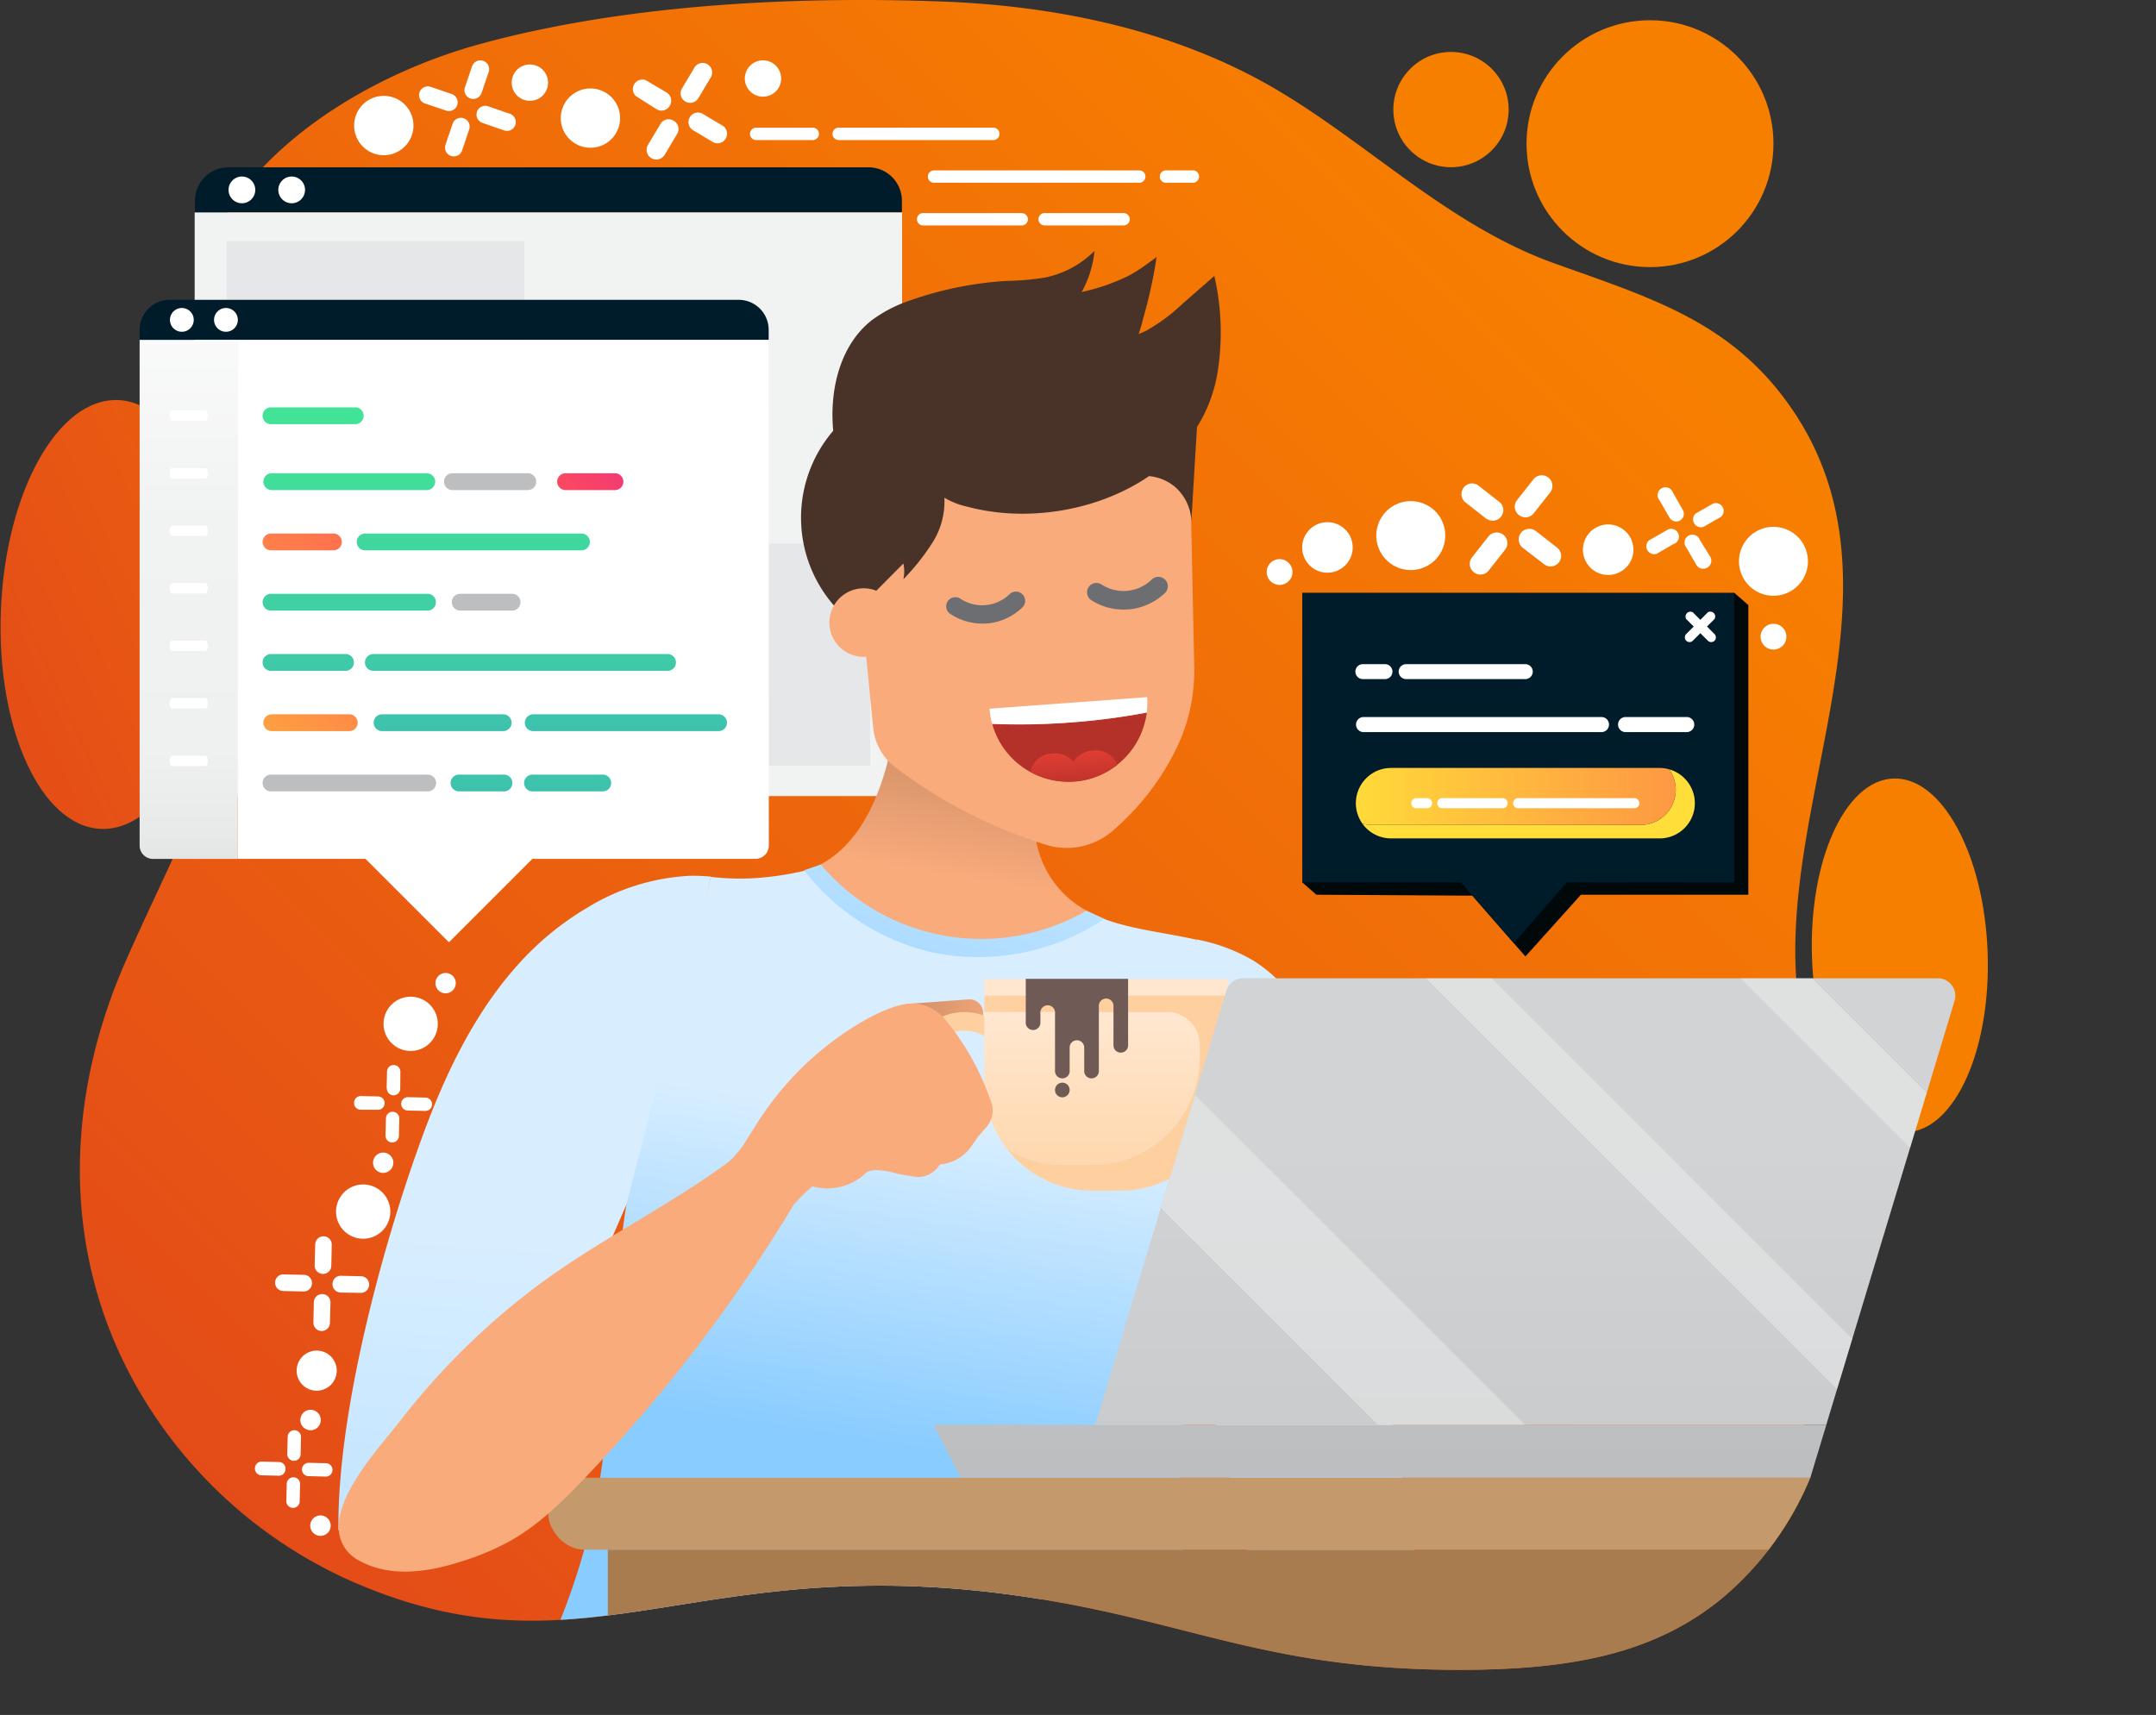 <svg xmlns="http://www.w3.org/2000/svg" xmlns:xlink="http://www.w3.org/1999/xlink" viewBox="0 0 322.72 256.75"><rect x="0" y="0" width="322.72" height="256.75" fill="#333333" stroke="none"/><defs><style>.cls-1{fill:url(#Nueva_muestra_de_degradado_1);}.cls-2{clip-path:url(#clip-path);}.cls-3{fill:url(#linear-gradient);}.cls-4{fill:url(#linear-gradient-2);}.cls-5{fill:url(#linear-gradient-3);}.cls-6{fill:#c49a6c;}.cls-7{fill:#a97c50;}.cls-8{fill:url(#Nueva_muestra_de_degradado_1-3);}.cls-9{fill:url(#Nueva_muestra_de_degradado_1-4);}.cls-10{fill:url(#Nueva_muestra_de_degradado_1-5);}.cls-11{fill:url(#Nueva_muestra_de_degradado_1-6);}.cls-12{fill:#001b29;}.cls-13{fill:#fff;}.cls-14{fill:#f1f2f2;}.cls-15{fill:#e6e7e8;}.cls-16{fill:url(#linear-gradient-4);}.cls-17{fill:url(#linear-gradient-5);}.cls-18{fill:url(#linear-gradient-6);}.cls-19{fill:#bcbec0;}.cls-20{fill:url(#linear-gradient-7);}.cls-21{fill:url(#linear-gradient-8);}.cls-22{fill:url(#linear-gradient-9);}.cls-23{fill:url(#linear-gradient-10);}.cls-24{fill:url(#linear-gradient-11);}.cls-25{fill:url(#linear-gradient-12);}.cls-26{fill:url(#linear-gradient-13);}.cls-27{fill:url(#linear-gradient-14);}.cls-28{fill:url(#linear-gradient-15);}.cls-29{fill:url(#linear-gradient-16);}.cls-30{fill:url(#linear-gradient-17);}.cls-31{fill:url(#linear-gradient-18);}.cls-32{fill:#f9ab7c;}.cls-33{fill:#493328;}.cls-34{fill:#6d6e71;}.cls-35{fill:url(#linear-gradient-19);}.cls-36{fill:url(#linear-gradient-20);}.cls-37{fill:url(#linear-gradient-21);}.cls-38{fill:url(#linear-gradient-22);}.cls-39{fill:url(#linear-gradient-23);}.cls-40{fill:url(#linear-gradient-24);}.cls-41{fill:url(#linear-gradient-25);}.cls-42{fill:url(#linear-gradient-26);}.cls-43{fill:url(#linear-gradient-27);}.cls-44{fill:url(#linear-gradient-28);}.cls-45{fill:#705a56;}.cls-46{fill:url(#linear-gradient-29);}.cls-47{fill:url(#linear-gradient-30);}.cls-48{fill:url(#linear-gradient-31);}.cls-49{opacity:0.31;}.cls-50{fill:#00080a;}.cls-51{fill:url(#linear-gradient-32);}.cls-52{fill:url(#linear-gradient-33);}</style><linearGradient id="Nueva_muestra_de_degradado_1" x1="-78.78" y1="359.65" x2="240.23" y2="40.63" gradientUnits="userSpaceOnUse"><stop offset="0" stop-color="#d62828"></stop><stop offset="0.58" stop-color="#ea5d10"></stop><stop offset="1" stop-color="#f77f00"></stop></linearGradient><clipPath id="clip-path"><path class="cls-1" d="M218.33,250c16.91,0,29.45-2.41,39.64-10.89a47,47,0,0,0,13-17.88s-2.27-14.12-.06-18.7c8.34-17.26,2.29-31.83-1.2-49.51-6-30.53,18.32-64.71-2.29-92.93-8.9-12.19-20.82-15.65-34.8-20.68-15.71-5.64-27.7-17.86-41.71-26.09C176.13,4.64,158.49.89,141.08.23c-22.41-.84-47.75.46-69.36,6.4C53.16,11.74,32.54,25,29.38,43.87c-2.07,12.35,3.93,24.43,6.39,36.7,4.52,22.57-8.33,43.48-17.15,63.78-9.32,21.45-9.41,45.23,3.21,65.57A69.4,69.4,0,0,0,53,236.9c36,15.53,52.07-6.43,105,2.89C179.52,243.57,191.25,249.94,218.33,250Z"></path></clipPath><linearGradient id="linear-gradient" x1="30.83" y1="275.14" x2="-1.23" y2="440.13" gradientTransform="matrix(0.99, -0.12, 0.12, 0.99, 15.53, -83.77)" gradientUnits="userSpaceOnUse"><stop offset="0" stop-color="#d8eeff"></stop><stop offset="1" stop-color="#89ccff"></stop></linearGradient><linearGradient id="linear-gradient-2" x1="149.97" y1="281.71" x2="119.58" y2="438.09" xlink:href="#linear-gradient"></linearGradient><linearGradient id="linear-gradient-3" x1="95.36" y1="266.07" x2="81.97" y2="313.44" xlink:href="#linear-gradient"></linearGradient><linearGradient id="Nueva_muestra_de_degradado_1-3" x1="-103.49" y1="146.82" x2="140.03" y2="35.11" gradientTransform="translate(107.47 72.05) rotate(87.8)" xlink:href="#Nueva_muestra_de_degradado_1"></linearGradient><linearGradient id="Nueva_muestra_de_degradado_1-4" x1="128.68" y1="263.96" x2="251.5" y2="168.58" gradientTransform="translate(5.37 -10.21) rotate(2.08)" xlink:href="#Nueva_muestra_de_degradado_1"></linearGradient><linearGradient id="Nueva_muestra_de_degradado_1-5" x1="55.73" y1="170.03" x2="178.56" y2="74.65" xlink:href="#Nueva_muestra_de_degradado_1"></linearGradient><linearGradient id="Nueva_muestra_de_degradado_1-6" x1="42.06" y1="152.43" x2="164.89" y2="57.05" gradientTransform="translate(81.31 -153.81) rotate(47.08)" xlink:href="#Nueva_muestra_de_degradado_1"></linearGradient><linearGradient id="linear-gradient-4" x1="28.25" y1="146.64" x2="28.25" y2="32.18" gradientUnits="userSpaceOnUse"><stop offset="0" stop-color="#bbb"></stop><stop offset="0.05" stop-color="#cccdcd"></stop><stop offset="0.11" stop-color="#dddede"></stop><stop offset="0.19" stop-color="#e8e9e9"></stop><stop offset="0.3" stop-color="#eff0f0"></stop><stop offset="0.6" stop-color="#f1f2f2"></stop><stop offset="1" stop-color="#fff"></stop></linearGradient><linearGradient id="linear-gradient-5" x1="46.87" y1="65.36" x2="46.87" y2="117.62" gradientUnits="userSpaceOnUse"><stop offset="0" stop-color="#42e397"></stop><stop offset="1" stop-color="#3cb6b5"></stop></linearGradient><linearGradient id="linear-gradient-6" x1="61.3" y1="99.17" x2="94.96" y2="65.51" gradientUnits="userSpaceOnUse"><stop offset="0" stop-color="#ffde39"></stop><stop offset="0.09" stop-color="#ffc63c"></stop><stop offset="0.29" stop-color="#fe9843"></stop><stop offset="0.42" stop-color="#fe7d4b"></stop><stop offset="0.65" stop-color="#fe4f59"></stop><stop offset="1" stop-color="#ed327f"></stop></linearGradient><linearGradient id="linear-gradient-7" x1="52.28" y1="66.18" x2="52.28" y2="118.44" xlink:href="#linear-gradient-5"></linearGradient><linearGradient id="linear-gradient-8" x1="70.84" y1="67.39" x2="70.84" y2="119.65" xlink:href="#linear-gradient-5"></linearGradient><linearGradient id="linear-gradient-9" x1="9.3" y1="117.07" x2="90.51" y2="35.85" xlink:href="#linear-gradient-6"></linearGradient><linearGradient id="linear-gradient-10" x1="52.28" y1="68.59" x2="52.28" y2="120.85" xlink:href="#linear-gradient-5"></linearGradient><linearGradient id="linear-gradient-11" x1="77.91" y1="69.8" x2="77.91" y2="122.06" xlink:href="#linear-gradient-5"></linearGradient><linearGradient id="linear-gradient-12" x1="46.14" y1="69.8" x2="46.14" y2="122.06" xlink:href="#linear-gradient-5"></linearGradient><linearGradient id="linear-gradient-13" x1="93.69" y1="71" x2="93.69" y2="123.26" xlink:href="#linear-gradient-5"></linearGradient><linearGradient id="linear-gradient-14" x1="66.25" y1="71" x2="66.25" y2="123.26" xlink:href="#linear-gradient-5"></linearGradient><linearGradient id="linear-gradient-15" x1="21.65" y1="133.03" x2="102.86" y2="51.82" xlink:href="#linear-gradient-6"></linearGradient><linearGradient id="linear-gradient-16" x1="84.97" y1="80.03" x2="84.97" y2="132.29" xlink:href="#linear-gradient-5"></linearGradient><linearGradient id="linear-gradient-17" x1="72.07" y1="80.03" x2="72.07" y2="132.29" xlink:href="#linear-gradient-5"></linearGradient><linearGradient id="linear-gradient-18" x1="148.24" y1="101.98" x2="143.19" y2="131.4" gradientUnits="userSpaceOnUse"><stop offset="0" stop-color="#bb805d"></stop><stop offset="1" stop-color="#f9ab7c"></stop></linearGradient><linearGradient id="linear-gradient-19" x1="1437.45" y1="55.84" x2="1437.45" y2="71.74" gradientTransform="matrix(-1, 0.07, 0.07, 1, 1588.83, -63.36)" gradientUnits="userSpaceOnUse"><stop offset="0" stop-color="#ef4136"></stop><stop offset="1" stop-color="#b33129"></stop></linearGradient><linearGradient id="linear-gradient-20" x1="1437.45" y1="50.33" x2="1437.45" y2="63.49" gradientTransform="matrix(-1, 0.07, 0.07, 1, 1588.83, -63.36)" gradientUnits="userSpaceOnUse"><stop offset="0" stop-color="#d1d3d4"></stop><stop offset="1" stop-color="#fff"></stop></linearGradient><linearGradient id="linear-gradient-21" x1="1437.35" y1="73.71" x2="1437.35" y2="81.66" xlink:href="#linear-gradient-19"></linearGradient><linearGradient id="linear-gradient-22" x1="113.07" y1="204.44" x2="82.91" y2="272.43" xlink:href="#linear-gradient"></linearGradient><linearGradient id="linear-gradient-23" x1="83.2" y1="249.42" x2="106.98" y2="248.19" gradientTransform="matrix(0.99, -0.12, 0.12, 0.99, 15.53, -83.77)" xlink:href="#linear-gradient-18"></linearGradient><linearGradient id="linear-gradient-24" x1="-1529.27" y1="157.74" x2="-1529.27" y2="150.65" gradientTransform="matrix(-1, 0, 0, 1, -1363.66, 0)" gradientUnits="userSpaceOnUse"><stop offset="0" stop-color="#ffd09f"></stop><stop offset="1" stop-color="#ffe7cf"></stop></linearGradient><linearGradient id="linear-gradient-25" x1="-1529.27" y1="162.48" x2="-1529.27" y2="145.39" xlink:href="#linear-gradient-24"></linearGradient><linearGradient id="linear-gradient-26" x1="-1470.12" y1="160.05" x2="-1470" y2="160.05" xlink:href="#linear-gradient-24"></linearGradient><linearGradient id="linear-gradient-27" x1="-1514.86" y1="156.36" x2="-1467.22" y2="139.9" xlink:href="#linear-gradient-24"></linearGradient><linearGradient id="linear-gradient-28" x1="-1527.12" y1="184.16" x2="-1527.12" y2="152.45" xlink:href="#linear-gradient-24"></linearGradient><linearGradient id="linear-gradient-29" x1="98.74" y1="273.08" x2="99.07" y2="244.66" xlink:href="#linear-gradient-18"></linearGradient><linearGradient id="linear-gradient-30" x1="-2318" y1="219.16" x2="-2318" y2="122.45" gradientTransform="matrix(-1, 0, 0, 1, -2111.45, 0)" gradientUnits="userSpaceOnUse"><stop offset="0" stop-color="#bcbec0"></stop><stop offset="1" stop-color="#d1d3d4"></stop></linearGradient><linearGradient id="linear-gradient-31" x1="-2339.76" y1="286.89" x2="-2339.76" y2="171.74" xlink:href="#linear-gradient-30"></linearGradient><linearGradient id="linear-gradient-32" x1="228.8" y1="139.54" x2="228.8" y2="157.09" gradientUnits="userSpaceOnUse"><stop offset="0" stop-color="#ffde39"></stop><stop offset="0.33" stop-color="#ffc63c"></stop><stop offset="1" stop-color="#fe9843"></stop></linearGradient><linearGradient id="linear-gradient-33" x1="200.11" y1="119.24" x2="250.83" y2="119.24" xlink:href="#linear-gradient-32"></linearGradient></defs><g id="Capa_2" data-name="Capa 2"><g id="Capa_1-2" data-name="Capa 1"><path class="cls-1" d="M218.33,250c16.91,0,29.45-2.41,39.64-10.89a47,47,0,0,0,13-17.88s-2.27-14.12-.06-18.7c8.34-17.26,2.29-31.83-1.2-49.51-6-30.53,18.32-64.71-2.29-92.93-8.9-12.19-20.82-15.65-34.8-20.68-15.71-5.64-27.7-17.86-41.71-26.09C176.13,4.64,158.49.89,141.08.23c-22.41-.84-47.75.46-69.36,6.4C53.16,11.74,32.54,25,29.38,43.87c-2.07,12.35,3.93,24.43,6.39,36.7,4.52,22.57-8.33,43.48-17.15,63.78-9.32,21.45-9.41,45.23,3.21,65.57A69.4,69.4,0,0,0,53,236.9c36,15.53,52.07-6.43,105,2.89C179.52,243.57,191.25,249.94,218.33,250Z"></path><g class="cls-2"><path class="cls-3" d="M103.2,131.12a32.52,32.52,0,0,0-15.31,4.78,43.69,43.69,0,0,0-10.14,8.28c-6.58,7.23-10.92,16.23-14.32,25.4-6.09,16.46-13,41.94-12.77,59.53l21.2,1.7L94,179.8l2-4.56,10.42-44A28.51,28.51,0,0,0,103.2,131.12Z"></path><path class="cls-4" d="M200.24,168.06c-1.11-6.22-3.16-18.41-12.72-24.3a26.67,26.67,0,0,0-8.45-3.12l.19,62.05,8.79,34.49,25.15,3C208,209.77,203.32,185.32,200.24,168.06Z"></path><path class="cls-5" d="M163.86,137a55.63,55.63,0,0,1-42-7,45.51,45.51,0,0,1-8.36,1.43,37.25,37.25,0,0,1-7.09-.15L93.76,180.32h0C90.21,203.42,92.38,213,88,230a105.47,105.47,0,0,1-7.42,19.94l97.06-13.63-1.18-10.11c.23-7.9.5-15.93,2.79-23.47l3.22-21.88a63.29,63.29,0,0,0-.09-18.94l-3.32-21.23C173.9,139.51,168.44,139.07,163.86,137Z"></path><rect class="cls-6" x="82.06" y="221.24" width="240.66" height="10.77" rx="5.39"></rect><rect class="cls-7" x="90.98" y="232.01" width="216.09" height="24.74"></rect></g><ellipse class="cls-8" cx="16.3" cy="91.87" rx="32.1" ry="16.26" transform="matrix(0.04, -1, 1, 0.04, -76.13, 104.62)"></ellipse><ellipse class="cls-9" cx="284.37" cy="143.05" rx="13.15" ry="26.5" transform="translate(-5 10.4) rotate(-2.08)"></ellipse><circle class="cls-10" cx="246.98" cy="21.51" r="18.48"></circle><circle class="cls-11" cx="217.2" cy="16.42" r="8.63" transform="translate(57.26 164.28) rotate(-47.08)"></circle><path class="cls-12" d="M135,30.1A5,5,0,0,0,130,25.05H34.19a5,5,0,0,0-5,5.05v1.7H135Z"></path><path class="cls-13" d="M38.21,28.43a2,2,0,1,1-2-2A2,2,0,0,1,38.21,28.43Z"></path><path class="cls-13" d="M45.66,28.43a2,2,0,1,1-2-2A2,2,0,0,1,45.66,28.43Z"></path><path class="cls-14" d="M45.66,31.81H29.14v85.14a2.23,2.23,0,0,0,2.23,2.23H132.8a2.23,2.23,0,0,0,2.23-2.23V31.81Z"></path><rect class="cls-15" x="33.92" y="36.12" width="44.57" height="78.52"></rect><rect class="cls-14" x="85.68" y="36.12" width="44.57" height="10.49"></rect><rect class="cls-15" x="85.68" y="81.4" width="44.57" height="33.24"></rect><rect class="cls-14" x="85.68" y="50.32" width="44.57" height="26.71"></rect><path class="cls-12" d="M115.06,49.38a4.49,4.49,0,0,0-4.49-4.49H25.4a4.5,4.5,0,0,0-4.5,4.49v1.51h94.16Z"></path><path class="cls-13" d="M29,47.89a1.78,1.78,0,1,1-1.77-1.78A1.78,1.78,0,0,1,29,47.89Z"></path><path class="cls-13" d="M35.6,47.89a1.78,1.78,0,1,1-1.78-1.78A1.78,1.78,0,0,1,35.6,47.89Z"></path><path class="cls-16" d="M20.9,50.89v75.7a2,2,0,0,0,2,2H35.6V50.89Z"></path><path class="cls-13" d="M30.7,63H25.8c-.23,0-.42-.35-.42-.78s.19-.77.42-.77h4.9c.23,0,.42.34.42.77S30.93,63,30.7,63Z"></path><path class="cls-13" d="M30.7,71.63H25.8c-.23,0-.42-.35-.42-.78s.19-.77.42-.77h4.9c.23,0,.42.35.42.77S30.93,71.63,30.7,71.63Z"></path><path class="cls-13" d="M30.7,80.24H25.8c-.23,0-.42-.35-.42-.77s.19-.78.42-.78h4.9c.23,0,.42.35.42.78S30.93,80.24,30.7,80.24Z"></path><path class="cls-13" d="M30.7,88.85H25.8c-.23,0-.42-.34-.42-.77s.19-.78.42-.78h4.9c.23,0,.42.35.42.78S30.93,88.85,30.7,88.85Z"></path><path class="cls-13" d="M30.7,97.46H25.8c-.23,0-.42-.34-.42-.77s.19-.78.42-.78h4.9c.23,0,.42.35.42.78S30.93,97.46,30.7,97.46Z"></path><path class="cls-13" d="M30.7,106.08H25.8c-.23,0-.42-.35-.42-.78s.19-.78.42-.78h4.9c.23,0,.42.35.42.78S30.93,106.08,30.7,106.08Z"></path><path class="cls-13" d="M30.7,114.69H25.8c-.23,0-.42-.35-.42-.78s.19-.77.42-.77h4.9c.23,0,.42.34.42.77S30.93,114.69,30.7,114.69Z"></path><path class="cls-13" d="M115.06,50.9H35.6v77.68h77.48a2,2,0,0,0,2-2Z"></path><path class="cls-17" d="M53.06,63.5H40.68a1.26,1.26,0,1,1,0-2.51H53.06a1.26,1.26,0,1,1,0,2.51Z"></path><path class="cls-18" d="M92.05,73.37H84.66a1.26,1.26,0,1,1,0-2.52h7.39a1.26,1.26,0,1,1,0,2.52Z"></path><path class="cls-19" d="M79,73.37H67.72a1.26,1.26,0,1,1,0-2.52H79a1.26,1.26,0,1,1,0,2.52Z"></path><path class="cls-20" d="M63.88,73.37H40.68a1.26,1.26,0,1,1,0-2.52h23.2a1.26,1.26,0,1,1,0,2.52Z"></path><path class="cls-21" d="M86.92,82.39H54.77a1.26,1.26,0,1,1,0-2.51H86.92a1.26,1.26,0,1,1,0,2.51Z"></path><path class="cls-22" d="M49.79,82.39H40.68a1.26,1.26,0,1,1,0-2.51h9.11a1.26,1.26,0,1,1,0,2.51Z"></path><path class="cls-19" d="M76.54,91.41H69a1.26,1.26,0,1,1,0-2.51h7.54a1.26,1.26,0,1,1,0,2.51Z"></path><path class="cls-23" d="M63.88,91.41H40.68a1.26,1.26,0,1,1,0-2.51h23.2a1.26,1.26,0,1,1,0,2.51Z"></path><path class="cls-24" d="M99.81,100.43H56a1.26,1.26,0,1,1,0-2.51H99.81a1.26,1.26,0,1,1,0,2.51Z"></path><path class="cls-25" d="M51.61,100.43H40.68a1.26,1.26,0,1,1,0-2.51H51.61a1.26,1.26,0,1,1,0,2.51Z"></path><path class="cls-26" d="M107.56,109.46H79.82a1.26,1.26,0,1,1,0-2.52h27.74a1.26,1.26,0,1,1,0,2.52Z"></path><path class="cls-27" d="M75.32,109.46H57.19a1.26,1.26,0,1,1,0-2.52H75.32a1.26,1.26,0,1,1,0,2.52Z"></path><path class="cls-28" d="M52.28,109.46H40.68a1.26,1.26,0,1,1,0-2.52h11.6a1.26,1.26,0,1,1,0,2.52Z"></path><path class="cls-29" d="M90.11,118.48H79.82a1.26,1.26,0,1,1,0-2.51H90.11a1.26,1.26,0,1,1,0,2.51Z"></path><path class="cls-30" d="M75.32,118.48h-6.5a1.26,1.26,0,1,1,0-2.51h6.5a1.26,1.26,0,1,1,0,2.51Z"></path><path class="cls-19" d="M63.91,118.48H40.68a1.26,1.26,0,1,1,0-2.51H63.91a1.26,1.26,0,1,1,0,2.51Z"></path><polygon class="cls-13" points="54.7 128.57 67.2 141.07 81.26 127.01 54.7 128.57"></polygon><path class="cls-31" d="M159.82,134.36a15.06,15.06,0,0,1-4.3-15.63L134,108.92c-1.51,8.31-4.46,17.62-12.2,21,2.36,2.29,9.2,9.41,20.47,11,10.27,1.48,18.5-2.57,21.56-4A15.73,15.73,0,0,1,159.82,134.36Z"></path><path class="cls-32" d="M178,63.66l.76,36.27a26.63,26.63,0,0,1-2.66,12.1,38.62,38.62,0,0,1-9.65,12.44,10.48,10.48,0,0,1-9.89,2A73.06,73.06,0,0,1,134,114.86a8.48,8.48,0,0,1-3.3-5.93l-1.11-11.29-2-19.84Z"></path><path class="cls-33" d="M172,71.28A7,7,0,0,1,176,73,7.2,7.2,0,0,1,178.33,78q.46-7.8.94-15.61Z"></path><path class="cls-33" d="M168.05,54.78a21.72,21.72,0,0,0,3.08-7.16A71.94,71.94,0,0,0,173,39.29l.12-.81s-.57.44-.74.55c-.38.25-.74.55-1.12.81a22.43,22.43,0,0,1-2.47,1.52,30.87,30.87,0,0,1-11.72,3l-2.57,4.45Z"></path><path class="cls-33" d="M139.71,73.35a11.76,11.76,0,0,0,5.14,2.52c14.72,3.92,34.36-3.36,37.34-19.76a37.83,37.83,0,0,0-.42-14.8l-4.8,4.2a26.83,26.83,0,0,1-5.4,4,13.76,13.76,0,0,1-14.13-1.22Z"></path><path class="cls-33" d="M141.36,74.52a11.5,11.5,0,0,1-1.77,6.7,34,34,0,0,1-4.37,5.5,5.52,5.52,0,0,0,0-2.36l-3.84,3.87c-1.2,1.21-2.46,2.53-2.77,4.2l-2.18-.14a20,20,0,0,1-1.71-27.8c-.58-6.08,1-12.84,5.8-16.57a20.68,20.68,0,0,1,5.88-3,52.76,52.76,0,0,1,14.39-2.87,40.16,40.16,0,0,0,5.58-.49,14.5,14.5,0,0,0,7.46-4,15.91,15.91,0,0,1-4.73,9.84Z"></path><path class="cls-34" d="M169.08,91.21h.13a9.06,9.06,0,0,0,5.18-2.44,1.41,1.41,0,0,0-2-2,6.05,6.05,0,0,1-7.51.73,1.4,1.4,0,0,0-1.52,2.36A8.9,8.9,0,0,0,169.08,91.21Z"></path><path class="cls-34" d="M147.89,93.32l.13,0a8.7,8.7,0,0,0,5-2.37,1.37,1.37,0,0,0-1.9-2,5.89,5.89,0,0,1-7.31.72,1.37,1.37,0,1,0-1.48,2.3A8.73,8.73,0,0,0,147.89,93.32Z"></path><path class="cls-35" d="M171.65,106.68c0,.22-.06.44-.1.66A11.83,11.83,0,0,1,148.71,109c-.07-.21-.13-.43-.19-.64a102,102,0,0,0,11.82-.22A101.71,101.71,0,0,0,171.65,106.68Z"></path><path class="cls-36" d="M171.71,104.37a12.67,12.67,0,0,1-.06,2.31,101.71,101.71,0,0,1-11.31,1.48,102,102,0,0,1-11.82.22,12.22,12.22,0,0,1-.4-2.28Z"></path><path class="cls-37" d="M157.54,112.82a3.7,3.7,0,0,1,3.13,1.18,3.75,3.75,0,0,1,2.93-1.63,3.38,3.38,0,0,1,3.64,2.14A11.71,11.71,0,0,1,161,117a.19.19,0,0,0-.19,0h0a11.75,11.75,0,0,1-6.55-1.42A3.34,3.34,0,0,1,157.54,112.82Z"></path><path class="cls-32" d="M124.17,93.7a5.13,5.13,0,1,0,4.61-5.6A5.13,5.13,0,0,0,124.17,93.7Z"></path><path class="cls-38" d="M122.85,129.43l-2.48.86a33.67,33.67,0,0,0,19.46,12.35,34,34,0,0,0,25.48-5.08l-2.68-1.22a31.47,31.47,0,0,1-39.78-6.91Z"></path><path class="cls-13" d="M168.25,31.91a.92.92,0,0,1-.12,1.84H156.47a.93.93,0,1,1,0-1.85h11.78Z"></path><path class="cls-13" d="M153,31.91a.92.92,0,0,1-.12,1.84H138.28a.93.93,0,1,1,0-1.85H153Z"></path><path class="cls-13" d="M178.69,25.51a.93.93,0,0,1-.13,1.85h-3.93a.93.93,0,1,1,0-1.85h4.06Z"></path><path class="cls-13" d="M170.66,25.51a.93.93,0,0,1-.13,1.85H139.72a.93.93,0,0,1,0-1.85h30.94Z"></path><path class="cls-13" d="M148.81,19.12a.93.93,0,0,1-.13,1.85H125.54a.93.93,0,0,1,0-1.86h23.27Z"></path><path class="cls-13" d="M121.79,19.12a.93.93,0,0,1-.12,1.85h-8.48a.93.93,0,0,1-.93-.93.92.92,0,0,1,.93-.92h8.6Z"></path><path class="cls-39" d="M135.6,150.32l9.35-.7a2.06,2.06,0,0,1,2.2,2.32h0a2.05,2.05,0,0,1-1.63,1.75l-4.52.91Z"></path><rect class="cls-40" x="147.34" y="146.59" width="36.53" height="2.46"></rect><rect class="cls-41" x="147.34" y="149.06" width="36.53" height="2.46"></rect><path class="cls-42" d="M135.83,160.05a8.53,8.53,0,1,1,8.53,8.53A8.54,8.54,0,0,1,135.83,160.05Zm2.77,0a5.76,5.76,0,1,0,5.76-5.76A5.77,5.77,0,0,0,138.6,160.05Z"></path><path class="cls-43" d="M147.34,151.52v-2.46h36.53v2.46h0v10.57a16.17,16.17,0,0,1-16.16,16.17H163.5A16.13,16.13,0,0,1,150.73,172a16.09,16.09,0,0,0,8.48,2.4h4.2a16.17,16.17,0,0,0,16.17-16.16v0a6.68,6.68,0,0,0-6.68-6.68Z"></path><path class="cls-44" d="M147.34,151.52h27.34a4.89,4.89,0,0,1,4.9,4.89v1.82a16.17,16.17,0,0,1-16.17,16.16h-4.2a16.09,16.09,0,0,1-8.48-2.4,16.12,16.12,0,0,1-3.39-9.9Z"></path><path class="cls-45" d="M160.11,163.18h0a1.09,1.09,0,0,0-1.1-1.09h0a1.09,1.09,0,0,0-1.09,1.09h0a1.09,1.09,0,0,0,1.09,1.1h0A1.1,1.1,0,0,0,160.11,163.18Z"></path><path class="cls-45" d="M162.29,160.24v-3.41a1.09,1.09,0,1,0-2.18,0v3.41a1.1,1.1,0,1,1-2.19,0v-8.53a1.1,1.1,0,1,0-2.19,0V153a1.1,1.1,0,1,1-2.19,0v-6.46h15.32V156.6a1.1,1.1,0,0,1-2.19,0v-5.9a1.1,1.1,0,1,0-2.19,0v8.8h0v.74a1.1,1.1,0,1,1-2.19,0Z"></path><path class="cls-46" d="M148.33,164.88l-.35-.95a38.86,38.86,0,0,0-6.43-11.21l-.09-.11a6.63,6.63,0,0,0-3.91-2.3h0c-2.36-.43-5.76,1-9.09,3a46.26,46.26,0,0,0-15.23,15l-1.56,2.47a11.06,11.06,0,0,1-1.4,1.92A10.29,10.29,0,0,1,109,174c-9.18,6.73-19.54,11.74-28.67,18.57a107.61,107.61,0,0,0-20.5,20.23c-3.39,4.38-12.87,14.26-7.53,19.78A6.31,6.31,0,0,0,54,233.77c4.74,2.49,10.37,1.54,15.38-.1a38.48,38.48,0,0,0,7.2-3.09c4.09-2.35,7.51-5.69,10.77-9.1a232.35,232.35,0,0,0,31.44-41.09,22.51,22.51,0,0,1,2.84-2.78h0a8.3,8.3,0,0,0,7.9-1.93c1.09-1.16,5,.09,5,.09l2.24.38a3.82,3.82,0,0,0,3.91-1.81,6.46,6.46,0,0,0,4.78-2.81l1-1.44,1.22-1.38A3.8,3.8,0,0,0,148.33,164.88Z"></path><polygon class="cls-47" points="143.78 221.23 270.98 221.23 273.37 213.33 139.74 213.33 143.78 221.23"></polygon><path class="cls-48" d="M163.94,213.33H273.36l19.21-63.5a2.61,2.61,0,0,0-2.5-3.37h-104a2.62,2.62,0,0,0-2.51,1.85Z"></path><g class="cls-49"><polygon class="cls-13" points="223.27 146.46 277.26 200.45 274.98 207.99 213.45 146.46 223.27 146.46"></polygon><polygon class="cls-13" points="271.21 146.46 288.39 163.64 285.92 171.83 260.54 146.46 271.21 146.46"></polygon><polygon class="cls-13" points="178.88 163.92 228.3 213.33 206.26 213.33 173.77 180.84 178.88 163.92"></polygon></g><polygon class="cls-50" points="261.7 90.59 259.58 88.74 194.93 132.1 197.04 133.95 220.39 134.09 228.33 143.19 236.64 133.95 261.7 133.95 261.7 90.59"></polygon><polygon class="cls-12" points="259.58 88.74 194.93 88.74 194.93 132.1 218.66 132.1 226.59 141.2 234.53 132.1 259.58 132.1 259.58 88.74"></polygon><path class="cls-13" d="M228.31,101.67H210.48a1.12,1.12,0,0,1,0-2.24h17.83a1.12,1.12,0,0,1,0,2.24Z"></path><path class="cls-13" d="M207.35,101.67H204a1.12,1.12,0,0,1,0-2.24h3.31a1.12,1.12,0,0,1,0,2.24Z"></path><path class="cls-13" d="M252.58,109.6h-9.36a1.13,1.13,0,0,1,0-2.25h9.36a1.13,1.13,0,0,1,0,2.25Z"></path><path class="cls-13" d="M239.86,109.6H204a1.13,1.13,0,0,1,0-2.25h35.82a1.13,1.13,0,0,1,0,2.25Z"></path><path class="cls-51" d="M249.86,115.18a5.27,5.27,0,0,1-4.3,8.32H205.38a5.47,5.47,0,0,1-1.46-.2,5.29,5.29,0,0,0,4.31,2.22H248.4a5.27,5.27,0,0,0,1.46-10.34Z"></path><path class="cls-52" d="M245.56,123.5a5.27,5.27,0,0,0,4.3-8.32,5,5,0,0,0-1.46-.21H208.23a5.28,5.28,0,0,0-4.31,8.33,5.47,5.47,0,0,0,1.46.2Z"></path><path class="cls-13" d="M244.71,121H227.17a.76.76,0,0,1,0-1.51h17.54a.76.76,0,0,1,0,1.51Z"></path><path class="cls-13" d="M213.69,121h-1.77a.76.76,0,0,1,0-1.51h1.77a.76.76,0,0,1,0,1.51Z"></path><path class="cls-13" d="M225,121H215.8a.76.76,0,0,1,0-1.51H225a.76.76,0,0,1,0,1.51Z"></path><path class="cls-13" d="M252.91,96.13a.73.73,0,0,1-.51-.21.72.72,0,0,1,0-1l3.24-3.25a.73.73,0,0,1,1,1l-3.24,3.24A.73.73,0,0,1,252.91,96.13Z"></path><path class="cls-13" d="M256.16,96.13a.73.73,0,0,1-.52-.21l-3.24-3.24a.73.73,0,0,1,1-1l3.24,3.25a.72.72,0,0,1,0,1A.73.73,0,0,1,256.16,96.13Z"></path><path class="cls-13" d="M227.34,77.09a1.57,1.57,0,0,1-.27-2.21l2.47-3.13a1.58,1.58,0,1,1,2.48,2l-2.47,3.13A1.56,1.56,0,0,1,227.34,77.09Z"></path><path class="cls-13" d="M220.6,85.66a1.58,1.58,0,0,1-.26-2.22l2.46-3.13a1.58,1.58,0,0,1,2.48,2l-2.47,3.14A1.57,1.57,0,0,1,220.6,85.66Z"></path><path class="cls-13" d="M231.05,84.41,227.92,82a1.58,1.58,0,1,1,2-2.48L233,81.93a1.58,1.58,0,1,1-1.95,2.48Z"></path><path class="cls-13" d="M222.49,77.67l-3.14-2.46a1.58,1.58,0,0,1,2-2.48l3.14,2.46a1.58,1.58,0,0,1-1.95,2.48Z"></path><path class="cls-13" d="M49.77,192.23A1.23,1.23,0,0,1,51,191l3.14.07a1.25,1.25,0,0,1-.06,2.49L51,193.51A1.24,1.24,0,0,1,49.77,192.23Z"></path><path class="cls-13" d="M41.18,192a1.23,1.23,0,0,1,1.27-1.21l3.14.07a1.25,1.25,0,0,1-.06,2.49l-3.14-.07A1.24,1.24,0,0,1,41.18,192Z"></path><path class="cls-13" d="M46.91,198l.07-3.15a1.25,1.25,0,0,1,2.49.06l-.08,3.14a1.24,1.24,0,1,1-2.48-.05Z"></path><path class="cls-13" d="M47.1,189.45l.08-3.15a1.24,1.24,0,0,1,2.48.06l-.07,3.14a1.24,1.24,0,0,1-1.27,1.22A1.25,1.25,0,0,1,47.1,189.45Z"></path><path class="cls-13" d="M60.05,165.26a1,1,0,0,1,1.05-1l2.57.06a1,1,0,0,1,0,2l-2.58-.06A1,1,0,0,1,60.05,165.26Z"></path><path class="cls-13" d="M53,165.09a1,1,0,0,1,1-1l2.58.06a1,1,0,0,1,1,1,1,1,0,0,1-1,1L54,166.14A1,1,0,0,1,53,165.09Z"></path><path class="cls-13" d="M57.71,170l.06-2.58a1,1,0,1,1,2,.05l-.06,2.57a1,1,0,0,1-1,1A1,1,0,0,1,57.71,170Z"></path><path class="cls-13" d="M57.87,163l.06-2.58a1,1,0,0,1,2,.05L59.91,163a1,1,0,1,1-2-.05Z"></path><path class="cls-13" d="M45.2,220a1,1,0,0,1,1-1l2.57.06a1,1,0,1,1,0,2L46.2,221A1,1,0,0,1,45.2,220Z"></path><path class="cls-13" d="M38.16,219.82a1,1,0,0,1,1-1l2.58.06a1,1,0,0,1,1,1.05,1,1,0,0,1-1.05,1l-2.57-.06A1,1,0,0,1,38.16,219.82Z"></path><path class="cls-13" d="M42.86,224.74l.06-2.57a1,1,0,1,1,2,0l-.06,2.58a1,1,0,1,1-2,0Z"></path><path class="cls-13" d="M43,217.7l.06-2.58a1,1,0,0,1,2,0l-.06,2.58a1,1,0,0,1-1,1A1,1,0,0,1,43,217.7Z"></path><path class="cls-13" d="M251.49,77.92a1.18,1.18,0,0,1-1.6-.44l-1.48-2.57a1.18,1.18,0,1,1,2-1.17l1.47,2.58A1.17,1.17,0,0,1,251.49,77.92Z"></path><path class="cls-13" d="M255.52,85a1.19,1.19,0,0,1-1.61-.44L252.44,82a1.18,1.18,0,1,1,2-1.17L256,83.35A1.19,1.19,0,0,1,255.52,85Z"></path><path class="cls-13" d="M257.57,77.4,255,78.87a1.18,1.18,0,0,1-1.17-2l2.58-1.47a1.17,1.17,0,0,1,1.16,2Z"></path><path class="cls-13" d="M250.53,81.43,248,82.9a1.18,1.18,0,0,1-1.17-2l2.58-1.47a1.17,1.17,0,1,1,1.16,2Z"></path><path class="cls-13" d="M69.41,17.71a1.31,1.31,0,0,1,.82,1.67l-1.06,3.14a1.31,1.31,0,0,1-2.49-.84l1.07-3.15A1.3,1.3,0,0,1,69.41,17.71Z"></path><path class="cls-13" d="M72.33,9.11a1.32,1.32,0,0,1,.82,1.67l-1.07,3.14a1.31,1.31,0,1,1-2.49-.84l1.07-3.15A1.32,1.32,0,0,1,72.33,9.11Z"></path><path class="cls-13" d="M64.46,13l3.15,1.07a1.31,1.31,0,0,1-.84,2.49l-3.15-1.07A1.31,1.31,0,0,1,64.46,13Z"></path><path class="cls-13" d="M73.06,15.91,76.21,17a1.32,1.32,0,1,1-.85,2.49L72.22,18.4a1.31,1.31,0,0,1-.82-1.67A1.3,1.3,0,0,1,73.06,15.91Z"></path><path class="cls-13" d="M100.84,18.08a1.42,1.42,0,0,1,.5,2l-1.85,3.1A1.43,1.43,0,0,1,97,21.67l1.85-3.1A1.41,1.41,0,0,1,100.84,18.08Z"></path><path class="cls-13" d="M105.88,9.61a1.43,1.43,0,0,1,.5,2l-1.85,3.09a1.42,1.42,0,1,1-2.45-1.45l1.85-3.1A1.42,1.42,0,0,1,105.88,9.61Z"></path><path class="cls-13" d="M96.66,12l3.1,1.84a1.43,1.43,0,0,1,.49,2,1.41,1.41,0,0,1-2,.49L95.2,14.4A1.43,1.43,0,0,1,96.66,12Z"></path><path class="cls-13" d="M105.12,17l3.1,1.85a1.43,1.43,0,0,1-1.46,2.45l-3.1-1.85A1.43,1.43,0,0,1,105.12,17Z"></path><path class="cls-13" d="M244.26,83.62a3.78,3.78,0,1,1-2.21-4.86A3.78,3.78,0,0,1,244.26,83.62Z"></path><path class="cls-13" d="M202.24,83.27A3.78,3.78,0,1,1,200,78.41,3.77,3.77,0,0,1,202.24,83.27Z"></path><path class="cls-13" d="M47.91,208.16a3,3,0,1,1,2.46-3.41A3,3,0,0,1,47.91,208.16Z"></path><path class="cls-13" d="M193.34,86.32a1.93,1.93,0,1,1-1.13-2.49A1.93,1.93,0,0,1,193.34,86.32Z"></path><path class="cls-13" d="M267.27,96a1.93,1.93,0,1,1-1.13-2.49A1.93,1.93,0,0,1,267.27,96Z"></path><path class="cls-13" d="M57.59,175.58a1.52,1.52,0,1,1,1.27-1.75A1.53,1.53,0,0,1,57.59,175.58Z"></path><path class="cls-13" d="M66.94,148.69a1.52,1.52,0,1,1,1.26-1.75A1.52,1.52,0,0,1,66.94,148.69Z"></path><path class="cls-13" d="M46.69,214.11A1.53,1.53,0,1,1,48,212.36,1.53,1.53,0,0,1,46.69,214.11Z"></path><path class="cls-13" d="M48.21,229.92a1.53,1.53,0,1,1,1.27-1.75A1.52,1.52,0,0,1,48.21,229.92Z"></path><path class="cls-13" d="M270.29,85.85a5.16,5.16,0,1,1-3-6.64A5.16,5.16,0,0,1,270.29,85.85Z"></path><path class="cls-13" d="M216,82a5.16,5.16,0,1,1-3-6.64A5.14,5.14,0,0,1,216,82Z"></path><path class="cls-13" d="M55,185.4a4.06,4.06,0,1,1,3.37-4.65A4.05,4.05,0,0,1,55,185.4Z"></path><path class="cls-13" d="M62.11,157.29a4.06,4.06,0,1,1,3.37-4.65A4.06,4.06,0,0,1,62.11,157.29Z"></path><path class="cls-13" d="M59.75,22.59a4.44,4.44,0,1,0-6.1-1.5A4.43,4.43,0,0,0,59.75,22.59Z"></path><path class="cls-13" d="M90.68,21.48a4.44,4.44,0,1,0-6.1-1.5A4.45,4.45,0,0,0,90.68,21.48Z"></path><path class="cls-13" d="M80.69,14.72A2.72,2.72,0,1,0,77,13.8,2.72,2.72,0,0,0,80.69,14.72Z"></path><path class="cls-13" d="M115.62,14.08a2.72,2.72,0,1,0-3.74-.92A2.72,2.72,0,0,0,115.62,14.08Z"></path></g></g></svg>